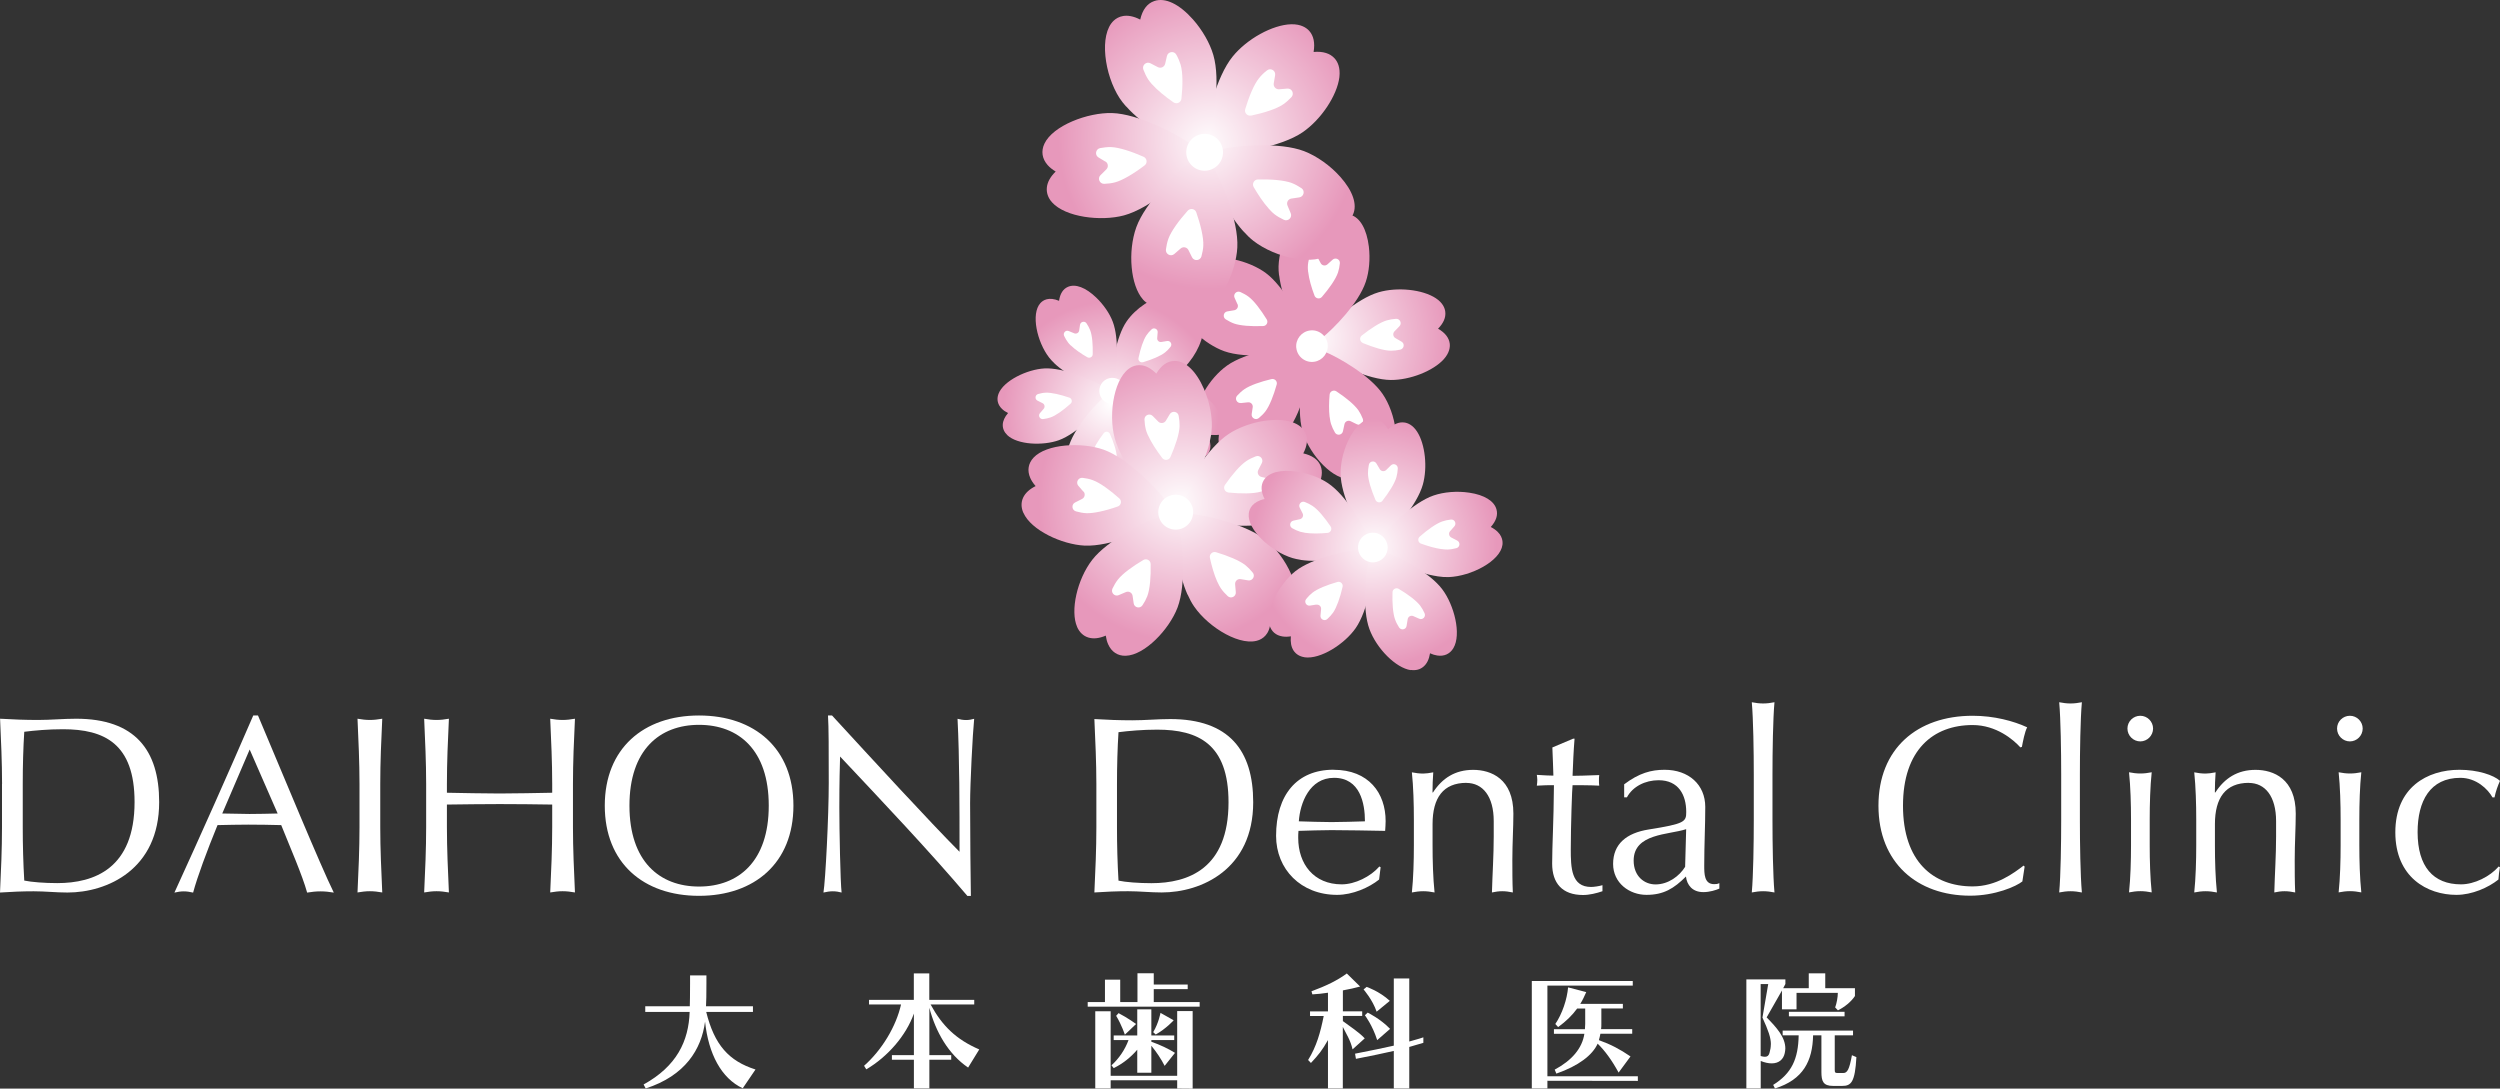 <?xml version="1.0" encoding="UTF-8"?>
<svg id="_レイヤー_1" data-name=" レイヤー 1" xmlns="http://www.w3.org/2000/svg" xmlns:xlink="http://www.w3.org/1999/xlink" viewBox="0 0 363.77 158.4">
  <rect x="0" y="0" width="363.77" height="158.4" fill="#333333" stroke="none"/>
  <defs>
    <style>
      .cls-1 {
        fill: #fff;
      }

      .cls-2 {
        fill: url(#_名称未設定グラデーション_10);
      }

      .cls-3 {
        fill: url(#_名称未設定グラデーション_4);
      }

      .cls-4 {
        fill: url(#_名称未設定グラデーション_13);
      }

      .cls-5 {
        fill: url(#_名称未設定グラデーション_8);
      }

      .cls-6 {
        fill: url(#_名称未設定グラデーション_6);
      }

      .cls-7 {
        fill: url(#_名称未設定グラデーション_24);
      }

      .cls-8 {
        fill: url(#_名称未設定グラデーション_18);
      }

      .cls-9 {
        fill: url(#_名称未設定グラデーション_7);
      }

      .cls-10 {
        fill: url(#_名称未設定グラデーション_9);
      }

      .cls-11 {
        fill: url(#_名称未設定グラデーション_21);
      }

      .cls-12 {
        fill: url(#_名称未設定グラデーション_12);
      }

      .cls-13 {
        fill: url(#_名称未設定グラデーション_25);
      }

      .cls-14 {
        fill: url(#_名称未設定グラデーション_2);
      }

      .cls-15 {
        fill: url(#_名称未設定グラデーション_16);
      }

      .cls-16 {
        fill: url(#_名称未設定グラデーション);
      }

      .cls-17 {
        fill: url(#_名称未設定グラデーション_22);
      }

      .cls-18 {
        fill: url(#_名称未設定グラデーション_11);
      }

      .cls-19 {
        fill: url(#_名称未設定グラデーション_15);
      }

      .cls-20 {
        fill: url(#_名称未設定グラデーション_3);
      }

      .cls-21 {
        fill: url(#_名称未設定グラデーション_19);
      }

      .cls-22 {
        fill: url(#_名称未設定グラデーション_5);
      }

      .cls-23 {
        fill: url(#_名称未設定グラデーション_14);
      }

      .cls-24 {
        fill: url(#_名称未設定グラデーション_20);
      }

      .cls-25 {
        fill: url(#_名称未設定グラデーション_23);
      }

      .cls-26 {
        fill: url(#_名称未設定グラデーション_17);
      }
    </style>
    <radialGradient id="_名称未設定グラデーション" data-name="名称未設定グラデーション" cx="1283.9" cy="182.83" fx="1283.9" fy="182.83" r="42.01" gradientTransform="translate(26.77 -564.79) rotate(83.18) scale(.49 -.49)" gradientUnits="userSpaceOnUse">
      <stop offset="0" stop-color="#fff"/>
      <stop offset="1" stop-color="#e798bb"/>
    </radialGradient>
    <radialGradient id="_名称未設定グラデーション_2" data-name="名称未設定グラデーション 2" cx="647.29" cy="-318.62" fx="647.29" fy="-318.62" r="40.77" gradientTransform="translate(0 129.91) scale(1 -1)" gradientUnits="userSpaceOnUse">
      <stop offset="0" stop-color="#fff"/>
      <stop offset="1" stop-color="#e798bb"/>
    </radialGradient>
    <radialGradient id="_名称未設定グラデーション_3" data-name="名称未設定グラデーション 3" cx="651.85" cy="-318.45" fx="651.85" fy="-318.45" r="41.54" gradientTransform="translate(0 129.91) scale(1 -1)" gradientUnits="userSpaceOnUse">
      <stop offset="0" stop-color="#fff"/>
      <stop offset="1" stop-color="#e798bb"/>
    </radialGradient>
    <radialGradient id="_名称未設定グラデーション_4" data-name="名称未設定グラデーション 4" cx="651.25" cy="-315.5" fx="651.25" fy="-315.5" r="40.85" gradientTransform="translate(0 129.91) scale(1 -1)" gradientUnits="userSpaceOnUse">
      <stop offset="0" stop-color="#fff"/>
      <stop offset="1" stop-color="#e798bb"/>
    </radialGradient>
    <radialGradient id="_名称未設定グラデーション_5" data-name="名称未設定グラデーション 5" cx="647.84" cy="-315.54" fx="647.84" fy="-315.54" r="41.09" gradientTransform="translate(0 129.91) scale(1 -1)" gradientUnits="userSpaceOnUse">
      <stop offset="0" stop-color="#fff"/>
      <stop offset="1" stop-color="#e798bb"/>
    </radialGradient>
    <radialGradient id="_名称未設定グラデーション_6" data-name="名称未設定グラデーション 6" cx="1167.37" cy="-594.63" fx="1167.37" fy="-594.63" r="42.02" gradientTransform="translate(-16.53 -446.33) rotate(43.71) scale(.41 -.41)" gradientUnits="userSpaceOnUse">
      <stop offset="0" stop-color="#fff"/>
      <stop offset="1" stop-color="#e798bb"/>
    </radialGradient>
    <radialGradient id="_名称未設定グラデーション_7" data-name="名称未設定グラデーション 7" cx="1165.02" cy="-593.32" fx="1165.02" fy="-593.32" r="40.78" gradientTransform="translate(-16.53 -446.33) rotate(43.71) scale(.41 -.41)" gradientUnits="userSpaceOnUse">
      <stop offset="0" stop-color="#fff"/>
      <stop offset="1" stop-color="#e798bb"/>
    </radialGradient>
    <radialGradient id="_名称未設定グラデーション_8" data-name="名称未設定グラデーション 8" cx="1169.58" cy="-593.15" fx="1169.58" fy="-593.15" r="41.55" gradientTransform="translate(-16.53 -446.33) rotate(43.71) scale(.41 -.41)" gradientUnits="userSpaceOnUse">
      <stop offset="0" stop-color="#fff"/>
      <stop offset="1" stop-color="#e798bb"/>
    </radialGradient>
    <radialGradient id="_名称未設定グラデーション_9" data-name="名称未設定グラデーション 9" cx="1168.99" cy="-590.2" fx="1168.99" fy="-590.2" r="40.86" gradientTransform="translate(-16.53 -446.33) rotate(43.71) scale(.41 -.41)" gradientUnits="userSpaceOnUse">
      <stop offset="0" stop-color="#fff"/>
      <stop offset="1" stop-color="#e798bb"/>
    </radialGradient>
    <radialGradient id="_名称未設定グラデーション_10" data-name="名称未設定グラデーション 10" cx="1165.57" cy="-590.24" fx="1165.57" fy="-590.24" r="41.09" gradientTransform="translate(-16.53 -446.33) rotate(43.71) scale(.41 -.41)" gradientUnits="userSpaceOnUse">
      <stop offset="0" stop-color="#fff"/>
      <stop offset="1" stop-color="#e798bb"/>
    </radialGradient>
    <radialGradient id="_名称未設定グラデーション_11" data-name="名称未設定グラデーション 11" cx="1041.77" cy="-8.98" fx="1041.77" fy="-8.98" r="42.01" gradientTransform="translate(-50.94 -443.99) rotate(66.31) scale(.54 -.54)" gradientUnits="userSpaceOnUse">
      <stop offset="0" stop-color="#fff"/>
      <stop offset="1" stop-color="#e798bb"/>
    </radialGradient>
    <radialGradient id="_名称未設定グラデーション_12" data-name="名称未設定グラデーション 12" cx="1039.42" cy="-7.67" fx="1039.42" fy="-7.67" r="40.78" gradientTransform="translate(-50.94 -443.99) rotate(66.31) scale(.54 -.54)" gradientUnits="userSpaceOnUse">
      <stop offset="0" stop-color="#fff"/>
      <stop offset="1" stop-color="#e798bb"/>
    </radialGradient>
    <radialGradient id="_名称未設定グラデーション_13" data-name="名称未設定グラデーション 13" cx="1043.99" cy="-7.5" fx="1043.99" fy="-7.5" r="41.55" gradientTransform="translate(-50.94 -443.99) rotate(66.31) scale(.54 -.54)" gradientUnits="userSpaceOnUse">
      <stop offset="0" stop-color="#fff"/>
      <stop offset="1" stop-color="#e798bb"/>
    </radialGradient>
    <radialGradient id="_名称未設定グラデーション_14" data-name="名称未設定グラデーション 14" cx="1043.39" cy="-4.55" fx="1043.39" fy="-4.55" r="40.86" gradientTransform="translate(-50.94 -443.99) rotate(66.31) scale(.54 -.54)" gradientUnits="userSpaceOnUse">
      <stop offset="0" stop-color="#fff"/>
      <stop offset="1" stop-color="#e798bb"/>
    </radialGradient>
    <radialGradient id="_名称未設定グラデーション_15" data-name="名称未設定グラデーション 15" cx="1039.98" cy="-4.59" fx="1039.98" fy="-4.59" r="41.09" gradientTransform="translate(-50.94 -443.99) rotate(66.31) scale(.54 -.54)" gradientUnits="userSpaceOnUse">
      <stop offset="0" stop-color="#fff"/>
      <stop offset="1" stop-color="#e798bb"/>
    </radialGradient>
    <radialGradient id="_名称未設定グラデーション_16" data-name="名称未設定グラデーション 16" cx="236.17" cy="-813.62" fx="236.17" fy="-813.62" r="42.01" gradientTransform="translate(147.67 -305.91) rotate(8.46) scale(.46 -.46)" gradientUnits="userSpaceOnUse">
      <stop offset="0" stop-color="#fff"/>
      <stop offset="1" stop-color="#e798bb"/>
    </radialGradient>
    <radialGradient id="_名称未設定グラデーション_17" data-name="名称未設定グラデーション 17" cx="233.81" cy="-812.3" fx="233.81" fy="-812.3" r="40.78" gradientTransform="translate(147.67 -305.91) rotate(8.46) scale(.46 -.46)" gradientUnits="userSpaceOnUse">
      <stop offset="0" stop-color="#fff"/>
      <stop offset="1" stop-color="#e798bb"/>
    </radialGradient>
    <radialGradient id="_名称未設定グラデーション_18" data-name="名称未設定グラデーション 18" cx="238.38" cy="-812.13" fx="238.38" fy="-812.13" r="41.55" gradientTransform="translate(147.67 -305.91) rotate(8.46) scale(.46 -.46)" gradientUnits="userSpaceOnUse">
      <stop offset="0" stop-color="#fff"/>
      <stop offset="1" stop-color="#e798bb"/>
    </radialGradient>
    <radialGradient id="_名称未設定グラデーション_19" data-name="名称未設定グラデーション 19" cx="237.78" cy="-809.18" fx="237.78" fy="-809.18" r="40.86" gradientTransform="translate(147.67 -305.91) rotate(8.46) scale(.46 -.46)" gradientUnits="userSpaceOnUse">
      <stop offset="0" stop-color="#fff"/>
      <stop offset="1" stop-color="#e798bb"/>
    </radialGradient>
    <radialGradient id="_名称未設定グラデーション_20" data-name="名称未設定グラデーション 20" cx="234.37" cy="-809.22" fx="234.37" fy="-809.22" r="41.09" gradientTransform="translate(147.67 -305.91) rotate(8.46) scale(.46 -.46)" gradientUnits="userSpaceOnUse">
      <stop offset="0" stop-color="#fff"/>
      <stop offset="1" stop-color="#e798bb"/>
    </radialGradient>
    <radialGradient id="_名称未設定グラデーション_21" data-name="名称未設定グラデーション 21" cx="974.46" cy="-378.5" fx="974.46" fy="-378.5" r="42.02" gradientTransform="translate(-32.5 -537.6) rotate(48.42) scale(.57 -.57)" gradientUnits="userSpaceOnUse">
      <stop offset="0" stop-color="#fff"/>
      <stop offset="1" stop-color="#e798bb"/>
    </radialGradient>
    <radialGradient id="_名称未設定グラデーション_22" data-name="名称未設定グラデーション 22" cx="972.11" cy="-377.18" fx="972.11" fy="-377.18" r="40.78" gradientTransform="translate(-32.5 -537.6) rotate(48.42) scale(.57 -.57)" gradientUnits="userSpaceOnUse">
      <stop offset="0" stop-color="#fff"/>
      <stop offset="1" stop-color="#e798bb"/>
    </radialGradient>
    <radialGradient id="_名称未設定グラデーション_23" data-name="名称未設定グラデーション 23" cx="976.67" cy="-377.01" fx="976.67" fy="-377.01" r="41.55" gradientTransform="translate(-32.5 -537.6) rotate(48.42) scale(.57 -.57)" gradientUnits="userSpaceOnUse">
      <stop offset="0" stop-color="#fff"/>
      <stop offset="1" stop-color="#e798bb"/>
    </radialGradient>
    <radialGradient id="_名称未設定グラデーション_24" data-name="名称未設定グラデーション 24" cx="976.07" cy="-374.06" fx="976.07" fy="-374.06" r="40.86" gradientTransform="translate(-32.5 -537.6) rotate(48.42) scale(.57 -.57)" gradientUnits="userSpaceOnUse">
      <stop offset="0" stop-color="#fff"/>
      <stop offset="1" stop-color="#e798bb"/>
    </radialGradient>
    <radialGradient id="_名称未設定グラデーション_25" data-name="名称未設定グラデーション 25" cx="972.66" cy="-374.1" fx="972.66" fy="-374.1" r="41.09" gradientTransform="translate(-32.5 -537.6) rotate(48.42) scale(.57 -.57)" gradientUnits="userSpaceOnUse">
      <stop offset="0" stop-color="#fff"/>
      <stop offset="1" stop-color="#e798bb"/>
    </radialGradient>
  </defs>
  <g>
    <g>
      <path class="cls-1" d="M.3,114.07c0-3.15-.15-6.34-.29-9.49,1.83,.11,3.7,.18,5.53,.18s3.7-.18,5.53-.18c8.58,0,12.09,4.58,12.09,12.13,0,9.79-7.55,13.16-13.34,13.16-1.65,0-3.26-.18-4.91-.18s-3.26,.07-4.91,.18c.15-3.15,.29-6.34,.29-9.49v-6.3h0Zm3.01,6.29c0,2.6,.07,5.24,.22,7.77,1.03,.22,2.93,.37,4.8,.37,5.39,0,11.25-2.13,11.25-11.8,0-8.5-4.4-10.59-10.41-10.59-2.16,0-4.14,.18-5.64,.37-.15,2.35-.22,4.95-.22,7.59v6.3h0Z"/>
      <path class="cls-1" d="M37.54,104.11c3.59,8.5,9.09,21.84,11.03,25.77-.66-.11-1.28-.18-1.94-.18s-1.28,.07-1.94,.18c-.7-2.53-2.46-6.56-3.77-9.82-1.58-.04-3.19-.07-4.8-.07-1.5,0-2.97,.04-4.47,.07-1.54,3.77-2.93,7.51-3.55,9.82-.48-.11-.92-.18-1.36-.18s-.88,.07-1.36,.18c3.92-8.58,7.73-17.12,11.47-25.77h.69Zm-1.21,4.95l-3.99,9.31c1.28,0,2.68,.07,3.96,.07,1.36,0,2.75-.04,4.1-.07,0,0-4.07-9.31-4.07-9.31Z"/>
      <path class="cls-1" d="M52.31,114.07c0-3.15-.15-6.34-.29-9.49,.62,.11,1.21,.18,1.8,.18s1.17-.07,1.8-.18c-.15,3.15-.29,6.34-.29,9.49v6.3c0,3.15,.15,6.34,.29,9.49-.62-.11-1.21-.18-1.8-.18s-1.17,.07-1.8,.18c.15-3.15,.29-6.34,.29-9.49v-6.3Z"/>
      <path class="cls-1" d="M80.35,114.07c0-3.15-.15-6.34-.29-9.49,.62,.11,1.21,.18,1.8,.18s1.17-.07,1.8-.18c-.15,3.15-.29,6.34-.29,9.49v6.3c0,3.15,.15,6.34,.29,9.49-.62-.11-1.21-.18-1.8-.18s-1.17,.07-1.8,.18c.15-3.15,.29-6.34,.29-9.49v-3.3c-2.57-.04-5.09-.07-7.66-.07s-5.09,.04-7.66,.07v3.3c0,3.15,.15,6.34,.29,9.49-.62-.11-1.21-.18-1.8-.18s-1.17,.07-1.8,.18c.15-3.15,.29-6.34,.29-9.49v-6.3c0-3.15-.15-6.34-.29-9.49,.62,.11,1.21,.18,1.8,.18s1.17-.07,1.8-.18c-.15,3.15-.29,6.34-.29,9.49v1.28c2.57,.04,5.09,.11,7.66,.11s5.09-.07,7.66-.11v-1.28Z"/>
      <path class="cls-1" d="M101.71,104.11c8.1,0,13.74,4.8,13.74,13.12s-5.64,13.12-13.74,13.12-13.71-4.8-13.71-13.12,5.64-13.12,13.71-13.12Zm0,1.36c-5.72,0-10.12,3.63-10.12,11.76s4.4,11.77,10.12,11.77,10.15-3.63,10.15-11.77-4.4-11.76-10.15-11.76Z"/>
      <path class="cls-1" d="M140.75,130.35c-5.57-6.56-12.24-13.6-18.51-20.27-.04,1.36-.11,3.55-.11,7.44,0,3.15,.15,10.89,.33,12.35-.4-.11-.84-.18-1.28-.18s-.88,.07-1.36,.18c.29-1.72,.77-11.11,.77-15.94s0-8.17-.11-9.82h.59c5.97,6.49,14.07,15.32,18.55,19.83,0-6.56,0-13.71-.29-19.35,.4,.11,.84,.18,1.25,.18s.77-.07,1.17-.18c-.22,2.16-.59,9.42-.59,12.28,0,3.74,.07,11.84,.11,13.49h-.52Z"/>
    </g>
    <g>
      <path class="cls-1" d="M159.53,114.1c0-3.14-.15-6.33-.29-9.47,1.83,.11,3.69,.18,5.52,.18s3.69-.18,5.52-.18c8.56,0,12.07,4.57,12.07,12.1,0,9.76-7.53,13.13-13.31,13.13-1.65,0-3.25-.18-4.9-.18s-3.25,.07-4.9,.18c.15-3.14,.29-6.33,.29-9.47v-6.29h0Zm3,6.29c0,2.6,.07,5.23,.22,7.75,1.02,.22,2.92,.37,4.79,.37,5.37,0,11.22-2.12,11.22-11.77,0-8.48-4.39-10.57-10.38-10.57-2.16,0-4.13,.18-5.63,.37-.15,2.34-.22,4.94-.22,7.57v6.29h0Z"/>
      <path class="cls-1" d="M194.05,112.01c5.12,0,7.57,3.4,7.57,7.46,0,.47-.04,.95-.07,1.43-2.63-.04-5.23-.11-7.82-.11-1.61,0-3.18,.07-4.79,.11-.04,.37-.04,.69-.04,1.02,0,3.8,2.27,6.76,6.33,6.76,1.94,0,4.2-1.13,5.48-2.6l.18,.11-.22,1.79c-1.46,1.17-3.84,2.23-6.11,2.23-5.27,0-8.88-3.73-8.88-8.59,0-5.92,3-9.62,8.37-9.62h0Zm-5.05,7.5c1.5,.04,3.22,.11,4.75,.11s3.33-.07,4.86-.11c0-2.6-.69-6.33-4.5-6.33-3.58,0-4.94,3.69-5.12,6.33h0Z"/>
      <path class="cls-1" d="M213.39,113.91c-3.4,0-4.94,2.19-4.94,6v3.11c0,2.19,.07,4.75,.29,6.84-.55-.11-1.1-.18-1.65-.18s-1.1,.07-1.65,.18c.22-2.08,.29-4.64,.29-6.84v-3.8c0-2.19-.07-4.75-.29-6.84,.55,.11,1.1,.18,1.65,.18,.37,0,.91-.07,1.46-.18-.07,.99-.11,1.94-.11,2.93h.07c1.35-2.08,3.22-3.29,5.85-3.29s5.85,1.32,5.85,6.36c0,2.08-.15,4.28-.15,6.76,0,1.61,0,3.14,.07,4.72-.55-.11-1.02-.18-1.54-.18s-.99,.07-1.5,.18c.07-2.67,.26-5.34,.26-8.15v-2.23c0-3.58-1.57-5.56-3.99-5.56h.03Z"/>
      <path class="cls-1" d="M228.93,107.48h.18c-.15,1.83-.22,3.62-.29,5.41,.51,0,2.19-.04,3.88-.11-.04,.26-.04,.51-.04,.77s0,.51,.04,.77c-1.28-.07-3-.07-3.88-.07-.07,.37-.26,6.11-.26,9.29,0,2.74,.07,5.52,2.96,5.52,.4,0,1.17-.11,1.65-.26v.88c-.84,.29-1.9,.55-2.82,.55-3.03,0-4.5-1.72-4.5-4.57,0-2.67,.22-5.96,.26-11.41-.73,0-1.54,0-2.49,.07,.04-.29,.07-.55,.07-.84,0-.26-.04-.47-.07-.73,1.1,.07,1.9,.11,2.41,.11-.04-.95-.07-2.52-.15-4.1l3.03-1.28h.02Z"/>
      <path class="cls-1" d="M236.32,114.13c2.19-1.65,3.95-2.12,5.89-2.12,3.51,0,5.92,2.16,5.92,5.41,0,2.74-.15,5.45-.15,8.52,0,1.21,0,2.71,1.43,2.71,.22,0,.51,0,.77-.15v.8c-.51,.22-1.39,.51-2.34,.51-1.57,0-2.38-1.02-2.52-2.27-1.75,1.75-3.25,2.67-5.74,2.67s-4.86-1.72-4.86-4.5c0-2.92,1.97-4.5,5.16-5.01,5.3-.84,5.48-1.13,5.48-2.56,0-2.45-1.1-4.61-4.02-4.61-1.94,0-3.77,.91-4.61,2.49h-.4v-1.9h0Zm9.03,6.52c-2.52,.84-7.64,.59-7.64,4.57,0,2.3,1.57,3.47,3.18,3.47,1.86,0,3.47-1.21,4.31-2.56l.15-5.48h0Z"/>
      <path class="cls-1" d="M255.19,112.71c0-3.36-.07-8.08-.29-10.53,.55,.11,1.1,.18,1.65,.18s1.1-.07,1.65-.18c-.22,2.45-.29,7.17-.29,10.53v6.62c0,3.36,.07,8.08,.29,10.53-.55-.11-1.1-.18-1.65-.18s-1.1,.07-1.65,.18c.22-2.45,.29-7.17,.29-10.53v-6.62h0Z"/>
      <path class="cls-1" d="M294.28,128.25c-.91,.73-3.95,2.08-7.6,2.08-7.71,0-13.35-4.79-13.35-13.09s5.63-13.09,13.71-13.09c3.14,0,5.96,.77,7.93,1.68-.36,.66-.62,2.08-.77,2.85l-.22,.07c-1.02-1.13-3.51-3.25-6.95-3.25-5.74,0-10.13,3.62-10.13,11.74s4.39,11.74,10.13,11.74c3.47,0,6.03-1.97,7.42-3.03l.15,.15-.33,2.16h.01Z"/>
      <path class="cls-1" d="M299.92,112.71c0-3.36-.07-8.08-.29-10.53,.55,.11,1.1,.18,1.65,.18s1.1-.07,1.65-.18c-.22,2.45-.29,7.17-.29,10.53v6.62c0,3.36,.07,8.08,.29,10.53-.55-.11-1.1-.18-1.65-.18s-1.1,.07-1.65,.18c.22-2.45,.29-7.17,.29-10.53v-6.62Z"/>
      <path class="cls-1" d="M311.43,104.15c1.02,0,1.86,.84,1.86,1.86s-.84,1.87-1.86,1.87-1.87-.84-1.87-1.87,.84-1.86,1.87-1.86Zm-1.35,15.06c0-2.19-.07-4.75-.29-6.84,.55,.11,1.1,.18,1.65,.18s1.1-.07,1.65-.18c-.22,2.08-.29,4.64-.29,6.84v3.8c0,2.19,.07,4.75,.29,6.84-.55-.11-1.1-.18-1.65-.18s-1.1,.07-1.65,.18c.22-2.08,.29-4.64,.29-6.84v-3.8Z"/>
      <path class="cls-1" d="M327.23,113.91c-3.4,0-4.94,2.19-4.94,6v3.11c0,2.19,.07,4.75,.29,6.84-.55-.11-1.1-.18-1.65-.18s-1.1,.07-1.65,.18c.22-2.08,.29-4.64,.29-6.84v-3.8c0-2.19-.07-4.75-.29-6.84,.55,.11,1.1,.18,1.65,.18,.37,0,.91-.07,1.46-.18-.07,.99-.11,1.94-.11,2.93h.07c1.35-2.08,3.22-3.29,5.85-3.29s5.85,1.32,5.85,6.36c0,2.08-.15,4.28-.15,6.76,0,1.61,0,3.14,.07,4.72-.55-.11-1.02-.18-1.54-.18s-.99,.07-1.5,.18c.07-2.67,.26-5.34,.26-8.15v-2.23c0-3.58-1.57-5.56-3.99-5.56h.03Z"/>
      <path class="cls-1" d="M341.93,104.15c1.02,0,1.86,.84,1.86,1.86s-.84,1.87-1.86,1.87-1.87-.84-1.87-1.87,.84-1.86,1.87-1.86Zm-1.35,15.06c0-2.19-.07-4.75-.29-6.84,.55,.11,1.1,.18,1.65,.18s1.1-.07,1.65-.18c-.22,2.08-.29,4.64-.29,6.84v3.8c0,2.19,.07,4.75,.29,6.84-.55-.11-1.1-.18-1.65-.18s-1.1,.07-1.65,.18c.22-2.08,.29-4.64,.29-6.84v-3.8Z"/>
      <path class="cls-1" d="M357.88,112.01c2.67,0,4.97,.77,5.89,1.61-.33,.73-.62,1.54-.8,2.41h-.29c-.69-1.24-2.38-2.85-4.68-2.85-4.42,0-6.22,3.4-6.22,7.9,0,5.01,2.27,7.6,6.32,7.6,1.94,0,4.21-1.13,5.48-2.6l.18,.11c-.11,.58-.18,1.21-.22,1.79-1.46,1.17-3.84,2.23-6.11,2.23-4.24,0-8.89-2.56-8.89-9.1s4.64-9.1,9.32-9.1h.02Z"/>
    </g>
  </g>
  <g>
    <g>
      <path class="cls-16" d="M192.06,48.74c1.43-1.71,5.4-5.29,8.53-6.21,2.73-.8,6.38-.42,8.33,.86,1.03,.68,1.32,1.45,1.38,1.97,.1,.83-.25,1.65-1.05,2.47,1.03,.59,1.59,1.32,1.7,2.17,.06,.52-.04,1.34-.86,2.26-1.54,1.72-4.93,3.05-7.72,3.03-3.27-.03-8.07-2.39-9.9-3.65l-.48-.33,.17-.56c.06-.18,.07-.36,.05-.54-.03-.2-.09-.37-.2-.53l-.31-.49,.37-.45h-.01Z"/>
      <path class="cls-1" d="M198.3,49.9c-.45-.19-.53-.78-.15-1.08,1.28-1.02,2.66-1.91,3.63-2.2,.42-.12,.88-.2,1.35-.23,.58-.04,.91,.66,.5,1.08l-.72,.74c-.29,.3-.22,.79,.14,.99l.88,.51c.51,.29,.38,1.05-.19,1.17-.45,.1-.91,.15-1.35,.15-1.02,0-2.59-.5-4.1-1.12h0Z"/>
      <path class="cls-14" d="M189.24,61.2c-.38-3.15,.27-7.23,.83-8.99l.19-.59,.61,.03h.22c.27-.04,.51-.16,.71-.35l.37-.36,.48,.19c2.07,.83,6.69,3.49,8.53,6.19,.96,1.4,1.67,3.37,1.89,5.25,.28,2.34-.23,4.07-1.39,4.76-.79,.46-1.75,.42-2.87-.14-.41,1.92-1.51,2.38-2.2,2.48-2.54,.34-5.98-3.41-7.02-6.71-.16-.51-.28-1.1-.36-1.75h0Z"/>
      <path class="cls-1" d="M193.47,60.69c-.12-1-.1-2.16,0-3.27,.04-.48,.58-.74,.98-.48,1.36,.9,2.64,1.94,3.22,2.78,.23,.34,.45,.76,.63,1.22,.21,.54-.36,1.05-.87,.79l-.9-.44c-.37-.18-.82,.03-.9,.44l-.22,1.02c-.12,.57-.88,.69-1.17,.18-.24-.4-.43-.83-.57-1.26-.06-.18-.13-.49-.19-.98h-.01Z"/>
      <path class="cls-20" d="M186.11,40.06c-.06-.47-.08-.91-.07-1.31,.1-3.46,2.39-8.01,4.92-8.37,.69-.1,1.87,.04,2.79,1.78,.94-.85,1.87-1.16,2.77-.9,1.38,.39,2.35,2.08,2.66,4.63,.21,1.77,.05,3.63-.45,5.12-1.05,3.15-4.73,6.84-6.34,8.14l-.41,.33-.46-.24c-.24-.13-.51-.18-.77-.14-.1,0-.21,.05-.34,.11l-.63,.28-.37-.57c-1.1-1.69-2.9-5.67-3.28-8.84h0l-.02-.02Z"/>
      <path class="cls-1" d="M190.34,39.55c-.04-.33-.04-.55-.04-.68,0-.45,.09-.91,.2-1.36,.14-.56,.9-.66,1.18-.14l.49,.92c.19,.37,.68,.45,.99,.17l.74-.67c.43-.39,1.12-.05,1.06,.52-.05,.49-.14,.95-.27,1.34-.33,.98-1.28,2.32-2.34,3.55-.32,.37-.91,.26-1.08-.19-.44-1.16-.8-2.4-.92-3.45h-.01Z"/>
      <path class="cls-3" d="M171.67,44.61c-.09-.74,.1-1.4,.55-1.91,.44-.5,1.12-.83,2.02-.98-.2-.44-.32-.85-.36-1.24-.13-1.05,.3-1.91,1.19-2.43,2.17-1.26,6.68-.13,9.12,1.68,2.61,1.93,5.21,6.8,5.94,8.98l.15,.45-.32,.35c-.2,.22-.32,.49-.34,.77l-.04,.55-.53,.16c-2.13,.64-7.76,1.24-10.92,.11-2.8-1-6.16-3.98-6.46-6.48h0Z"/>
      <path class="cls-1" d="M180.05,44.24l-.41-.91c-.24-.53,.3-1.07,.84-.84,.42,.19,.83,.41,1.18,.67,.81,.6,1.8,1.92,2.66,3.32,.25,.41-.03,.94-.51,.96h0c-1.8,.08-3.38-.06-4.23-.36-.4-.14-.82-.36-1.22-.61-.49-.31-.35-1.07,.23-1.16l1.01-.17c.41-.07,.64-.51,.47-.88v-.02Z"/>
      <path class="cls-22" d="M174.09,61.06c-.28-2.3,1.81-5.98,4.46-7.87,2.66-1.9,8.1-2.87,10.4-2.87h.55l.2,.52c.11,.3,.33,.54,.61,.68l.46,.24-.03,.51c-.11,2.16-1.21,7.54-3.26,10.2-1.88,2.44-5.95,4.76-8.38,4.09-1.01-.28-1.64-1.03-1.77-2.12h0c-.04-.35-.03-.74,.03-1.17-.93,.1-1.68-.04-2.25-.42-.58-.39-.94-1-1.03-1.78h0Z"/>
      <path class="cls-1" d="M180.55,58.64c-.58,.06-.93-.63-.54-1.06,.31-.34,.65-.66,1.02-.92,.83-.59,2.39-1.12,3.98-1.5,.47-.11,.89,.32,.76,.79-.44,1.57-1.03,3.11-1.65,3.92-.26,.34-.59,.66-.95,.96-.45,.37-1.12,0-1.04-.58l.15-.99c.06-.41-.28-.77-.69-.72l-1.03,.11h-.01Z"/>
      <path class="cls-1" d="M188.62,50.64c-.15-1.24,.74-2.38,1.97-2.55,.61-.09,1.21,.07,1.7,.44,.49,.37,.81,.91,.89,1.52v.04c.15,1.24-.73,2.38-1.96,2.55-.61,.09-1.21-.07-1.7-.44-.49-.37-.81-.91-.89-1.52v-.04h0Z"/>
    </g>
    <g>
      <path class="cls-6" d="M161.73,55.23c0-1.84,.67-6.21,2.18-8.43,1.32-1.94,3.85-3.62,5.76-3.82,1.01-.11,1.6,.23,1.91,.53,.5,.47,.71,1.19,.63,2.13,.96-.16,1.71,0,2.22,.49,.31,.3,.68,.87,.64,1.89-.08,1.91-1.54,4.54-3.33,5.98-2.1,1.7-6.4,2.71-8.23,2.87l-.48,.04-.19-.45c-.06-.14-.14-.27-.25-.37-.12-.11-.25-.19-.4-.24l-.46-.15v-.48h0Z"/>
      <path class="cls-1" d="M166.32,52.7c-.38,.12-.75-.22-.66-.61,.28-1.32,.69-2.61,1.16-3.31,.2-.3,.46-.59,.74-.85,.35-.33,.93-.06,.89,.42l-.07,.85c-.03,.34,.27,.62,.61,.56l.83-.14c.48-.08,.8,.47,.5,.85-.24,.3-.5,.58-.78,.8-.66,.53-1.91,1.04-3.2,1.43h-.02Z"/>
      <path class="cls-9" d="M166.47,64.66c-1.9-1.81-3.62-4.75-4.19-6.16l-.19-.47,.41-.3c.06-.05,.1-.08,.14-.12,.15-.16,.24-.37,.27-.6l.05-.42,.41-.13c1.75-.56,6.1-1.28,8.69-.53,1.35,.39,2.83,1.27,3.96,2.35,1.41,1.34,1.99,2.71,1.61,3.76-.26,.71-.9,1.19-1.9,1.42,.75,1.44,.29,2.31-.1,2.73-1.44,1.55-5.6,.96-8-.6-.37-.24-.75-.55-1.15-.93h-.01Z"/>
      <path class="cls-1" d="M168.91,62.11c-.6-.57-1.2-1.32-1.72-2.08-.23-.33-.02-.78,.38-.82,1.34-.14,2.7-.15,3.51,.08,.33,.09,.68,.25,1.04,.45,.42,.23,.32,.86-.14,.96l-.8,.19c-.33,.08-.5,.45-.35,.75l.4,.76c.22,.43-.2,.9-.65,.73-.36-.13-.71-.3-1.02-.5-.13-.08-.34-.24-.63-.52h-.02Z"/>
      <path class="cls-5" d="M153.38,52.82c-.28-.27-.53-.54-.73-.8-1.75-2.26-2.68-6.36-1.26-7.92,.39-.43,1.22-.95,2.71-.33,.15-1.04,.58-1.72,1.29-2.03,1.09-.48,2.59,.09,4.12,1.56,1.06,1.02,1.94,2.29,2.4,3.5,.98,2.56,.58,6.85,.23,8.52l-.09,.42-.42,.09c-.22,.05-.42,.16-.57,.32-.06,.06-.11,.14-.16,.25l-.25,.51-.54-.17c-1.59-.5-4.83-2.09-6.73-3.91h0Z"/>
      <path class="cls-1" d="M155.81,50.28c-.2-.19-.32-.33-.38-.42-.23-.29-.42-.63-.59-.98-.2-.44,.23-.9,.67-.71l.8,.33c.32,.13,.67-.07,.72-.41l.12-.82c.07-.47,.69-.62,.95-.22,.22,.34,.41,.68,.53,1,.31,.8,.4,2.15,.37,3.49,0,.4-.44,.64-.79,.44-.89-.51-1.77-1.11-2.4-1.72v.02Z"/>
      <path class="cls-10" d="M146.56,63.3c-.45-.43-.67-.95-.65-1.51,.02-.55,.28-1.12,.77-1.69-.36-.18-.65-.37-.88-.6-.63-.6-.81-1.37-.52-2.17,.72-1.94,4.19-3.59,6.7-3.72,2.68-.14,6.89,1.6,8.5,2.61l.33,.21-.02,.39c0,.25,.05,.48,.19,.67l.26,.37-.25,.38c-1.02,1.53-4.29,4.86-6.91,5.81-2.31,.83-6.02,.69-7.52-.74h0Z"/>
      <path class="cls-1" d="M151.71,58.67l-.74-.37c-.43-.21-.37-.84,.09-.97,.37-.1,.74-.18,1.1-.19,.83-.04,2.16,.28,3.44,.72,.38,.13,.48,.62,.18,.88h0c-1.1,.99-2.18,1.74-2.89,1.99-.33,.12-.71,.2-1.1,.25-.48,.06-.78-.5-.47-.86l.55-.64c.22-.26,.14-.66-.16-.81h0Z"/>
      <path class="cls-2" d="M156.74,72.52c-1.39-1.32-1.99-4.76-1.29-7.36,.7-2.61,3.66-6.08,5.12-7.29l.35-.29,.4,.23c.23,.13,.49,.17,.75,.11l.42-.09,.25,.34c1.06,1.43,3.19,5.44,3.28,8.21,.08,2.54-1.3,6.16-3.2,7-.79,.35-1.59,.2-2.24-.42h0c-.21-.2-.41-.46-.59-.76-.54,.55-1.1,.86-1.66,.91-.57,.06-1.12-.15-1.59-.6h0Z"/>
      <path class="cls-1" d="M159.59,67.59c-.34,.34-.92,.09-.9-.39,.02-.38,.07-.76,.16-1.12,.22-.81,.93-1.97,1.75-3.05,.24-.32,.74-.27,.9,.1,.55,1.23,.98,2.52,1,3.37,0,.35-.03,.73-.1,1.11-.09,.47-.71,.59-.96,.18l-.43-.71c-.18-.29-.58-.34-.82-.1l-.6,.61h0Z"/>
      <path class="cls-1" d="M160.54,58.25c-.74-.71-.78-1.9-.08-2.66,.34-.37,.81-.59,1.32-.61,.51-.02,.99,.16,1.37,.5l.03,.03c.74,.71,.78,1.9,.08,2.66-.34,.37-.81,.59-1.32,.61-.51,.02-.99-.16-1.37-.5l-.03-.03Z"/>
    </g>
    <g>
      <path class="cls-18" d="M171.77,72.44c.96-2.27,4.01-7.32,7.02-9.3,2.63-1.72,6.61-2.5,9.08-1.76,1.3,.39,1.85,1.11,2.09,1.64,.37,.84,.26,1.83-.32,2.95,1.27,.29,2.11,.88,2.49,1.75,.23,.53,.39,1.43-.19,2.66-1.08,2.32-4.24,4.81-7.19,5.68-3.47,1.02-9.3,.06-11.64-.68l-.62-.19v-.65c0-.21-.04-.41-.12-.58-.09-.2-.22-.36-.38-.5l-.49-.42,.25-.59h.02Z"/>
      <path class="cls-1" d="M178.75,71.66c-.53-.05-.81-.66-.51-1.1,1.03-1.48,2.2-2.87,3.14-3.49,.41-.27,.87-.49,1.35-.67,.6-.23,1.17,.4,.88,.98l-.52,1.01c-.21,.41,.02,.9,.46,1.01l1.1,.25c.63,.14,.74,.99,.18,1.3-.45,.25-.92,.46-1.38,.59-1.08,.32-2.9,.31-4.69,.13h-.01Z"/>
      <path class="cls-12" d="M172.79,86.52c-1.41-3.22-2.03-7.73-2.01-9.77v-.68l.67-.17c.1-.03,.17-.05,.23-.08,.27-.12,.49-.33,.64-.6l.28-.5,.57,.05c2.45,.21,8.2,1.55,11.01,3.8,1.47,1.18,2.84,3.02,3.68,4.94,1.05,2.38,1.07,4.38,.06,5.47-.69,.75-1.72,1-3.08,.78,.18,2.17-.83,3-1.53,3.32-2.57,1.17-7.41-1.69-9.57-4.85-.33-.48-.65-1.07-.94-1.73h0v.02Z"/>
      <path class="cls-1" d="M177.11,84.62c-.45-1.02-.8-2.25-1.06-3.45-.11-.52,.38-.97,.89-.82,1.73,.52,3.41,1.2,4.29,1.9,.36,.29,.72,.66,1.06,1.08,.4,.5-.04,1.22-.67,1.12l-1.09-.18c-.45-.08-.85,.29-.81,.75l.1,1.15c.05,.64-.71,1.01-1.18,.57-.38-.35-.73-.74-1-1.14-.11-.17-.3-.47-.52-.97h-.01Z"/>
      <path class="cls-4" d="M162.7,65.17c-.21-.48-.38-.94-.49-1.37-1.01-3.69-.04-9.23,2.52-10.43,.7-.33,1.99-.55,3.52,.99,.72-1.2,1.6-1.82,2.63-1.84,1.59-.03,3.15,1.44,4.29,4.04,.79,1.8,1.21,3.82,1.16,5.56-.11,3.66-2.81,8.75-4.1,10.64l-.33,.48-.57-.11c-.3-.06-.6-.02-.86,.1-.11,.05-.21,.12-.33,.22l-.57,.5-.58-.49c-1.71-1.44-4.89-5.07-6.31-8.29h.02Z"/>
      <path class="cls-1" d="M167.01,63.28c-.15-.33-.22-.57-.26-.71-.13-.48-.2-.99-.22-1.51-.03-.64,.74-.99,1.2-.53l.81,.82c.32,.32,.86,.26,1.1-.13l.57-.95c.33-.55,1.17-.41,1.29,.21,.1,.53,.15,1.05,.14,1.51-.03,1.14-.61,2.86-1.33,4.51-.22,.49-.88,.56-1.2,.14-.83-1.09-1.61-2.28-2.09-3.35h-.01Z"/>
      <path class="cls-23" d="M148.9,74.61c-.33-.76-.34-1.51-.03-2.19,.31-.67,.92-1.24,1.82-1.69-.35-.4-.61-.8-.78-1.19-.47-1.07-.3-2.11,.48-2.95,1.89-2.02,7.02-2.28,10.19-1.16,3.38,1.2,7.69,5.52,9.16,7.59l.3,.43-.23,.47c-.14,.3-.18,.62-.11,.92l.13,.59-.51,.34c-2.05,1.36-7.8,3.8-11.51,3.62-3.28-.16-7.79-2.23-8.9-4.78h-.01Z"/>
      <path class="cls-1" d="M157.64,71.53l-.73-.84c-.42-.49-.02-1.23,.62-1.16,.51,.06,1.01,.16,1.46,.33,1.05,.37,2.52,1.45,3.88,2.66,.4,.35,.27,1.01-.23,1.18h0c-1.87,.66-3.59,1.02-4.59,.97-.47-.02-.98-.12-1.48-.26-.62-.17-.71-1.01-.13-1.3l1.01-.51c.41-.21,.51-.74,.21-1.09v.02Z"/>
      <path class="cls-19" d="M156.73,91.22c-1.03-2.35,0-6.91,2.19-9.75,2.21-2.86,7.65-5.63,10.07-6.37l.58-.18,.37,.48c.21,.28,.52,.46,.87,.53l.56,.1,.14,.55c.58,2.32,1.14,8.36-.17,11.83-1.21,3.18-4.77,6.94-7.55,7.01-1.16,.03-2.06-.57-2.55-1.68h0c-.16-.36-.27-.77-.34-1.25-.95,.4-1.79,.5-2.52,.28-.74-.22-1.31-.76-1.66-1.56h.01Z"/>
      <path class="cls-1" d="M162.78,86.6c-.59,.25-1.18-.36-.91-.95,.22-.46,.48-.91,.78-1.3,.69-.89,2.16-1.95,3.72-2.87,.46-.27,1.05,.05,1.06,.59,.04,1.8-.09,3.61-.49,4.68-.17,.44-.41,.89-.7,1.32-.36,.54-1.19,.36-1.28-.28l-.16-1.1c-.07-.45-.54-.72-.97-.54l-1.06,.45h.01Z"/>
      <path class="cls-1" d="M168.75,75.55c-.55-1.26,0-2.75,1.26-3.33,.61-.28,1.3-.31,1.94-.08,.64,.23,1.15,.7,1.43,1.32l.02,.04c.55,1.26,0,2.75-1.26,3.33-.61,.29-1.31,.31-1.94,.08-.64-.23-1.15-.7-1.43-1.32l-.02-.05h0Z"/>
    </g>
    <g>
      <path class="cls-15" d="M198.57,78.23c-1.19-1.71-3.45-6.18-3.5-9.24-.05-2.66,1.19-5.87,2.83-7.31,.86-.76,1.63-.83,2.12-.76,.77,.11,1.43,.64,1.97,1.56,.78-.78,1.58-1.12,2.38-1,.49,.07,1.2,.36,1.83,1.33,1.18,1.82,1.54,5.21,.83,7.72-.84,2.95-4.16,6.7-5.75,8.05l-.42,.36-.46-.29c-.15-.09-.31-.15-.47-.18-.18-.02-.35,0-.53,.05l-.52,.16-.31-.45h0Z"/>
      <path class="cls-1" d="M201.16,72.87c-.28,.36-.84,.28-1.02-.13-.6-1.41-1.07-2.87-1.09-3.83,0-.41,.04-.85,.13-1.28,.11-.54,.82-.66,1.1-.19l.49,.83c.2,.33,.66,.39,.93,.12l.68-.67c.39-.39,1.04-.09,1.01,.46-.02,.43-.09,.86-.2,1.26-.26,.92-1.09,2.22-2.03,3.42h0Z"/>
      <path class="cls-26" d="M209.14,83.85c-2.94-.44-6.47-2.03-7.92-2.97l-.48-.31,.18-.55c.03-.08,.04-.15,.05-.2,.03-.25-.02-.5-.14-.73l-.23-.42,.29-.39c1.26-1.66,4.81-5.19,7.7-6.18,1.51-.52,3.45-.68,5.21-.41,2.18,.32,3.62,1.21,3.95,2.43,.23,.83-.05,1.69-.83,2.56,1.64,.85,1.78,1.95,1.7,2.6-.32,2.38-4.56,4.56-7.8,4.69-.5,.02-1.06-.02-1.67-.11h0Z"/>
      <path class="cls-1" d="M209.72,79.9c-.93-.14-1.97-.44-2.96-.8-.42-.15-.53-.71-.19-1.01,1.15-1.01,2.4-1.91,3.3-2.22,.36-.13,.8-.22,1.25-.27,.54-.06,.86,.58,.5,.99l-.62,.7c-.26,.29-.17,.74,.17,.92l.87,.45c.48,.25,.4,.96-.12,1.1-.42,.11-.86,.19-1.28,.2-.17,0-.47,0-.93-.07h0Z"/>
      <path class="cls-8" d="M189.26,81.46c-.44-.07-.84-.15-1.2-.26-3.1-.94-6.65-4.14-6.35-6.51,.08-.65,.5-1.68,2.3-2.08-.54-1.06-.58-1.97-.13-2.72,.69-1.15,2.46-1.61,4.84-1.26,1.65,.25,3.29,.85,4.51,1.67,2.58,1.73,5.02,5.96,5.79,7.74l.2,.45-.34,.36c-.18,.19-.29,.42-.32,.67,0,.1,0,.2,0,.34l.1,.63-.61,.2c-1.8,.58-5.84,1.22-8.8,.78h0Z"/>
      <path class="cls-1" d="M189.84,77.51c-.3-.05-.51-.1-.63-.13-.4-.12-.8-.31-1.18-.52-.47-.27-.37-.98,.16-1.1l.95-.21c.38-.08,.58-.5,.4-.85l-.42-.83c-.25-.48,.23-1.02,.73-.83,.43,.17,.82,.36,1.14,.58,.81,.54,1.78,1.73,2.63,2.99,.25,.38,0,.88-.44,.93-1.15,.11-2.36,.13-3.35-.02h.01Z"/>
      <path class="cls-21" d="M189.81,95.63c-.69-.1-1.24-.44-1.59-.97-.34-.52-.47-1.22-.39-2.07-.44,.07-.85,.08-1.21,.02-.98-.15-1.65-.74-1.9-1.67-.6-2.27,1.53-6.07,3.77-7.83,2.39-1.88,7.43-3.03,9.58-3.15l.44-.02,.23,.37c.15,.24,.36,.41,.61,.5l.49,.17v.52c.07,2.08-.78,7.32-2.58,9.9-1.59,2.29-5.12,4.58-7.45,4.24h0Z"/>
      <path class="cls-1" d="M191.54,87.97l-.93,.15c-.54,.08-.89-.54-.55-.96,.27-.34,.57-.65,.89-.9,.74-.59,2.18-1.16,3.66-1.58,.43-.13,.85,.26,.75,.7h0c-.37,1.64-.89,3.04-1.37,3.74-.23,.33-.53,.65-.85,.95-.4,.37-1.05,.05-1-.49l.09-.95c.04-.39-.3-.7-.68-.64v-.02Z"/>
      <path class="cls-24" d="M205.27,97.51c-2.15-.32-4.96-3.11-6.01-5.98-1.06-2.88-.59-8.03-.03-10.11l.13-.5,.52-.05c.29-.03,.57-.17,.77-.39l.33-.36,.46,.15c1.92,.63,6.52,2.95,8.41,5.46,1.74,2.3,2.83,6.55,1.63,8.58-.5,.84-1.34,1.23-2.35,1.07h0c-.33-.05-.68-.15-1.05-.32-.14,.87-.45,1.51-.94,1.93-.49,.43-1.14,.6-1.87,.49v.03Z"/>
      <path class="cls-1" d="M204.67,91.08c-.09,.54-.79,.68-1.09,.22-.23-.36-.44-.75-.58-1.15-.33-.89-.43-2.44-.38-3.97,0-.45,.51-.73,.9-.5,1.31,.78,2.55,1.69,3.14,2.46,.24,.32,.45,.7,.63,1.1,.22,.5-.28,1.01-.78,.79l-.86-.38c-.36-.16-.76,.07-.82,.45l-.16,.96v.02Z"/>
      <path class="cls-1" d="M199.44,81.8c-1.15-.17-1.97-1.25-1.82-2.41,.07-.57,.36-1.08,.82-1.43s1.02-.51,1.6-.43h.04c1.15,.18,1.97,1.26,1.82,2.42-.07,.57-.36,1.08-.82,1.43s-1.02,.51-1.59,.43h-.05Z"/>
    </g>
    <g>
      <path class="cls-11" d="M175.31,19.84c.23-2.59,1.65-8.64,4.04-11.6,2.08-2.58,5.82-4.64,8.53-4.71,1.43-.03,2.22,.51,2.63,.97,.64,.72,.85,1.75,.63,3.06,1.37-.12,2.4,.2,3.07,.95,.41,.46,.85,1.3,.68,2.73-.33,2.67-2.69,6.2-5.37,8.02-3.15,2.14-9.31,3.07-11.9,3.08h-.68l-.21-.65c-.07-.21-.17-.39-.31-.55-.16-.17-.33-.29-.54-.38l-.63-.26,.06-.68v.02Z"/>
      <path class="cls-1" d="M182.05,16.81c-.55,.12-1.03-.4-.86-.94,.55-1.82,1.27-3.59,2.02-4.51,.32-.4,.71-.78,1.14-1.11,.53-.43,1.31,.02,1.19,.7l-.2,1.18c-.08,.48,.31,.9,.79,.86l1.18-.1c.68-.06,1.06,.75,.6,1.25-.37,.39-.77,.75-1.19,1.04-.98,.67-2.81,1.25-4.66,1.64h0Z"/>
      <path class="cls-17" d="M180.89,33.63c-2.46-2.77-4.54-7.09-5.18-9.15l-.21-.68,.61-.38c.09-.06,.16-.11,.21-.15,.23-.21,.38-.49,.45-.81l.12-.59,.59-.13c2.53-.58,8.72-1.1,12.27,.25,1.85,.71,3.83,2.11,5.29,3.76,1.82,2.05,2.49,4.04,1.83,5.47-.45,.97-1.4,1.56-2.84,1.77,.88,2.11,.14,3.28-.46,3.83-2.2,2.01-7.98,.71-11.17-1.76-.49-.38-.99-.86-1.5-1.43h0Z"/>
      <path class="cls-1" d="M184.6,30.34c-.78-.87-1.53-2-2.18-3.12-.28-.49,.06-1.1,.62-1.11,1.9-.04,3.81,.1,4.92,.52,.45,.17,.93,.43,1.41,.75,.56,.37,.35,1.24-.31,1.34l-1.15,.17c-.48,.07-.76,.57-.57,1.02l.47,1.12c.26,.63-.39,1.24-1,.95-.49-.23-.97-.5-1.38-.82-.17-.13-.45-.38-.83-.81h0Z"/>
      <path class="cls-25" d="M163.85,15.49c-.37-.41-.68-.82-.94-1.21-2.2-3.38-3.03-9.24-.85-11.28,.59-.55,1.82-1.2,3.85-.15,.33-1.44,1.02-2.35,2.05-2.7,1.58-.55,3.63,.43,5.62,2.67,1.37,1.55,2.46,3.44,2.97,5.19,1.08,3.71,.02,9.68-.66,12l-.17,.59-.61,.07c-.32,.04-.61,.17-.83,.38-.09,.08-.17,.19-.26,.33l-.41,.68-.74-.3c-2.18-.89-6.54-3.5-9.01-6.28h0Z"/>
      <path class="cls-1" d="M167.57,12.2c-.25-.29-.41-.5-.49-.63-.28-.44-.52-.93-.71-1.44-.24-.64,.43-1.23,1.03-.92l1.08,.56c.43,.22,.95-.02,1.06-.49l.26-1.13c.15-.65,1.04-.79,1.36-.2,.28,.5,.49,1,.63,1.46,.34,1.16,.32,3.07,.12,4.95-.06,.56-.7,.85-1.16,.53-1.19-.82-2.35-1.76-3.18-2.69h0Z"/>
      <path class="cls-7" d="M153.07,29.43c-.58-.65-.83-1.41-.74-2.19,.09-.77,.52-1.54,1.28-2.28-.48-.29-.87-.6-1.17-.94-.81-.92-.98-2.02-.47-3.11,1.24-2.64,6.31-4.56,9.84-4.46,3.78,.11,9.5,3.04,11.64,4.65l.44,.33-.08,.54c-.05,.35,.02,.68,.18,.96l.33,.55-.4,.5c-1.61,2.03-6.59,6.34-10.37,7.36-3.34,.9-8.53,.28-10.48-1.91h0Z"/>
      <path class="cls-1" d="M160.84,23.51l-1-.6c-.58-.35-.42-1.23,.24-1.36,.53-.1,1.07-.16,1.57-.15,1.18,.04,3,.64,4.75,1.41,.51,.23,.6,.92,.15,1.26h0c-1.67,1.27-3.27,2.19-4.29,2.46-.48,.13-1.02,.2-1.57,.22-.68,.03-1.04-.79-.56-1.26l.85-.84c.34-.34,.28-.91-.14-1.16v.02Z"/>
      <path class="cls-13" d="M166.3,43.56c-1.79-2.02-2.24-6.92-.96-10.49,1.29-3.58,5.85-8.12,8.04-9.65l.53-.37,.53,.36c.3,.21,.67,.3,1.04,.25l.59-.08,.32,.51c1.33,2.14,3.85,8.02,3.65,11.92-.18,3.58-2.53,8.5-5.3,9.47-1.15,.4-2.25,.1-3.1-.85h0c-.27-.31-.52-.69-.75-1.14-.82,.71-1.64,1.08-2.43,1.09-.81,0-1.56-.34-2.17-1.02h.01Z"/>
      <path class="cls-1" d="M170.87,36.96c-.51,.44-1.3,.02-1.22-.66,.07-.53,.18-1.06,.36-1.56,.4-1.11,1.54-2.66,2.81-4.08,.38-.42,1.07-.29,1.25,.24,.62,1.79,1.08,3.65,1.02,4.85-.02,.49-.13,1.02-.27,1.55-.18,.65-1.07,.74-1.37,.14l-.52-1.05c-.21-.43-.78-.55-1.14-.23l-.91,.79h0Z"/>
      <path class="cls-1" d="M173.28,23.94c-.96-1.08-.88-2.77,.19-3.75,.52-.48,1.21-.74,1.92-.71,.72,.03,1.38,.33,1.87,.86l.03,.04c.96,1.08,.88,2.77-.19,3.75-.52,.48-1.21,.74-1.92,.71-.72-.03-1.38-.33-1.86-.86l-.04-.04Z"/>
    </g>
  </g>
  <g>
    <path class="cls-1" d="M108.08,158.36c-3.13-1.47-4.99-5.01-5.49-9.7-.52,4-2.87,7.86-8.64,9.72l-.3-.58c4.82-2.66,6.56-6.31,6.7-10.56h-6.46v-.82h6.48c.02-.58,.04-1.71,.04-3.3v-1.19h2.38v1.14c0,1.6-.02,2.77-.06,3.35h6.83v.82h-6.8c1.19,4.81,3.3,7.15,7.17,8.38l-1.86,2.74h0Z"/>
    <path class="cls-1" d="M140.87,155.34c-2.87-1.94-4.73-5.21-5.64-8.7v6.89h3.18v.67h-3.18v4.17h-2.25v-4.17h-3.2v-.67h3.2v-6.05c-1.14,3.22-3.82,6.29-6.93,8.12l-.32-.52c2.61-2.31,4.67-5.75,5.38-8.92h-4.66v-.67h6.52v-3.85h2.25v3.85h6.54v.67h-6.35c1.7,3.13,3.74,5.1,7.08,6.54l-1.62,2.64h0Z"/>
    <path class="cls-1" d="M158.27,146.48v-.67h2.51v-3.26h2.22v3.26h2.51v-4.19h2.37v1.64h4.94v.67h-4.94v1.88h6.68v.67h-16.29Zm13.02,11.9v-1.19h-9.68v1.19h-2.24v-11.23h2.24v9.39h9.68v-9.42h2.25v11.29l-2.25-.02h0Zm-1.82-3.28c-.54-1.06-1.19-2.01-1.94-2.94v3.93h-2.05v-3.35c-.95,1.12-2.16,2.07-3.43,2.68l-.32-.41c1.1-.99,1.97-2.29,2.48-3.67h-2.16v-.67h3.43v-3.8h2.05v3.8h3.33v.67h-3.33v.24c1.27,.45,2.49,1.02,3.44,1.62l-1.51,1.9Zm-5.79-4.53s-.43-1.36-1.27-2.76l.35-.39c1.34,.69,2.55,1.58,2.55,1.58l-1.64,1.56h0Zm4.49-.04l-.37-.34c.82-1.38,1.06-2.81,1.06-2.81l1.92,1.08s-1.08,1.21-2.61,2.07h0Z"/>
    <path class="cls-1" d="M196.81,152.7c-.28-1.32-.99-2.38-1.42-3.28v8.96h-2.16v-7.04c-.84,1.49-1.38,2.16-2.48,3.33l-.41-.43c1.23-1.99,1.79-4,2.27-6.4h-1.99v-.67h2.61v-2.72c-.89,.13-1.42,.19-2.27,.24l-.13-.45c2.07-.76,3.78-1.58,5.14-2.59l1.94,1.9c-.73,.2-1.66,.41-2.51,.56v3.05h2.81v.67h-2.81v.75c1.01,.76,2.33,1.6,3.18,2.51l-1.77,1.6h0Zm8.25-.35v6.03h-2.25v-5.46c-1.4,.32-3.48,.76-5.51,1.15l-.13-.75c2.09-.39,4.21-.86,5.64-1.17v-9.78h2.25v9.18c1.15-.3,2.05-.61,2.05-.61v.8s-1.15,.35-2.05,.6h0Zm-4.75-5.14c-.58-1.73-1.9-3.24-1.9-3.24l.45-.37s1.82,.61,3.37,2.03l-1.92,1.58Zm.08,4.13c-.69-2.18-1.79-3.61-1.79-3.61l.41-.39s1.86,.91,3.26,2.37l-1.88,1.64h0Z"/>
    <path class="cls-1" d="M225.16,157.26v1.12h-2.27v-15.64h14.69v.67h-12.42v13.2h13.16v.67l-13.16-.02h0Zm7.71-6.84c-.06,.32-.13,.63-.22,.93,1.71,.61,3.07,1.32,4.6,2.37l-1.73,2.35c-.99-1.82-2.01-3.2-3.05-4.21-.75,1.68-2.79,3.24-6.01,4.36l-.24-.58c2.51-1.34,4-3.11,4.32-5.21h-4.43v-.67h4.51c.02-.24,.04-.5,.04-.76v-2.25h-1.17c-.73,1-1.64,1.88-2.77,2.7l-.41-.45c1.01-1.49,1.71-3.59,1.86-5.33l2.64,.69c-.22,.52-.58,1.27-.87,1.71h6.2v.67h-3.13v2.25c0,.26,0,.52-.04,.76h4.53v.67h-4.6Z"/>
    <path class="cls-1" d="M267.44,147.02l-.41-.43c.22-.56,.39-1.53,.39-2.12h-6.01v2.4h-2.12v-2.74l-2.23,3.91c1.47,1.49,2.72,2.89,2.72,4.53,0,.2-.04,.43-.08,.65-.19,.93-.86,1.51-1.9,1.51-.47,0-1.01-.11-1.6-.35v4h-2.09v-15.87h5.68v.67l-.32,.61h3.72v-2.16h2.4v2.16h4.32v1.14c-.58,.87-1.51,1.6-2.48,2.09h0Zm-9.76,4.94c0-.97-.37-2.01-1.23-3.89l.84-4.88h-1.1v10.47c.26,.08,.47,.11,.63,.11,.37,0,.54-.19,.65-.54,.13-.45,.2-.86,.2-1.27Zm10.37,6.05h-1.32c-1.45,0-1.7-.69-1.7-2.03v-5.33h-1.21c-.08,3.72-1.42,6.44-5.55,7.73l-.26-.52c2.7-1.68,3.65-3.78,3.71-7.21h-2.33v-.69h10.24v.69h-2.66v5.03c0,.39,.08,.45,.43,.45h.82c.56,0,.87-.48,1.25-2.59l.65,.28c-.2,3.65-.76,4.19-2.07,4.19h0Zm-7.75-10.13v-.65h8.1v.65h-8.1Z"/>
  </g>
</svg>